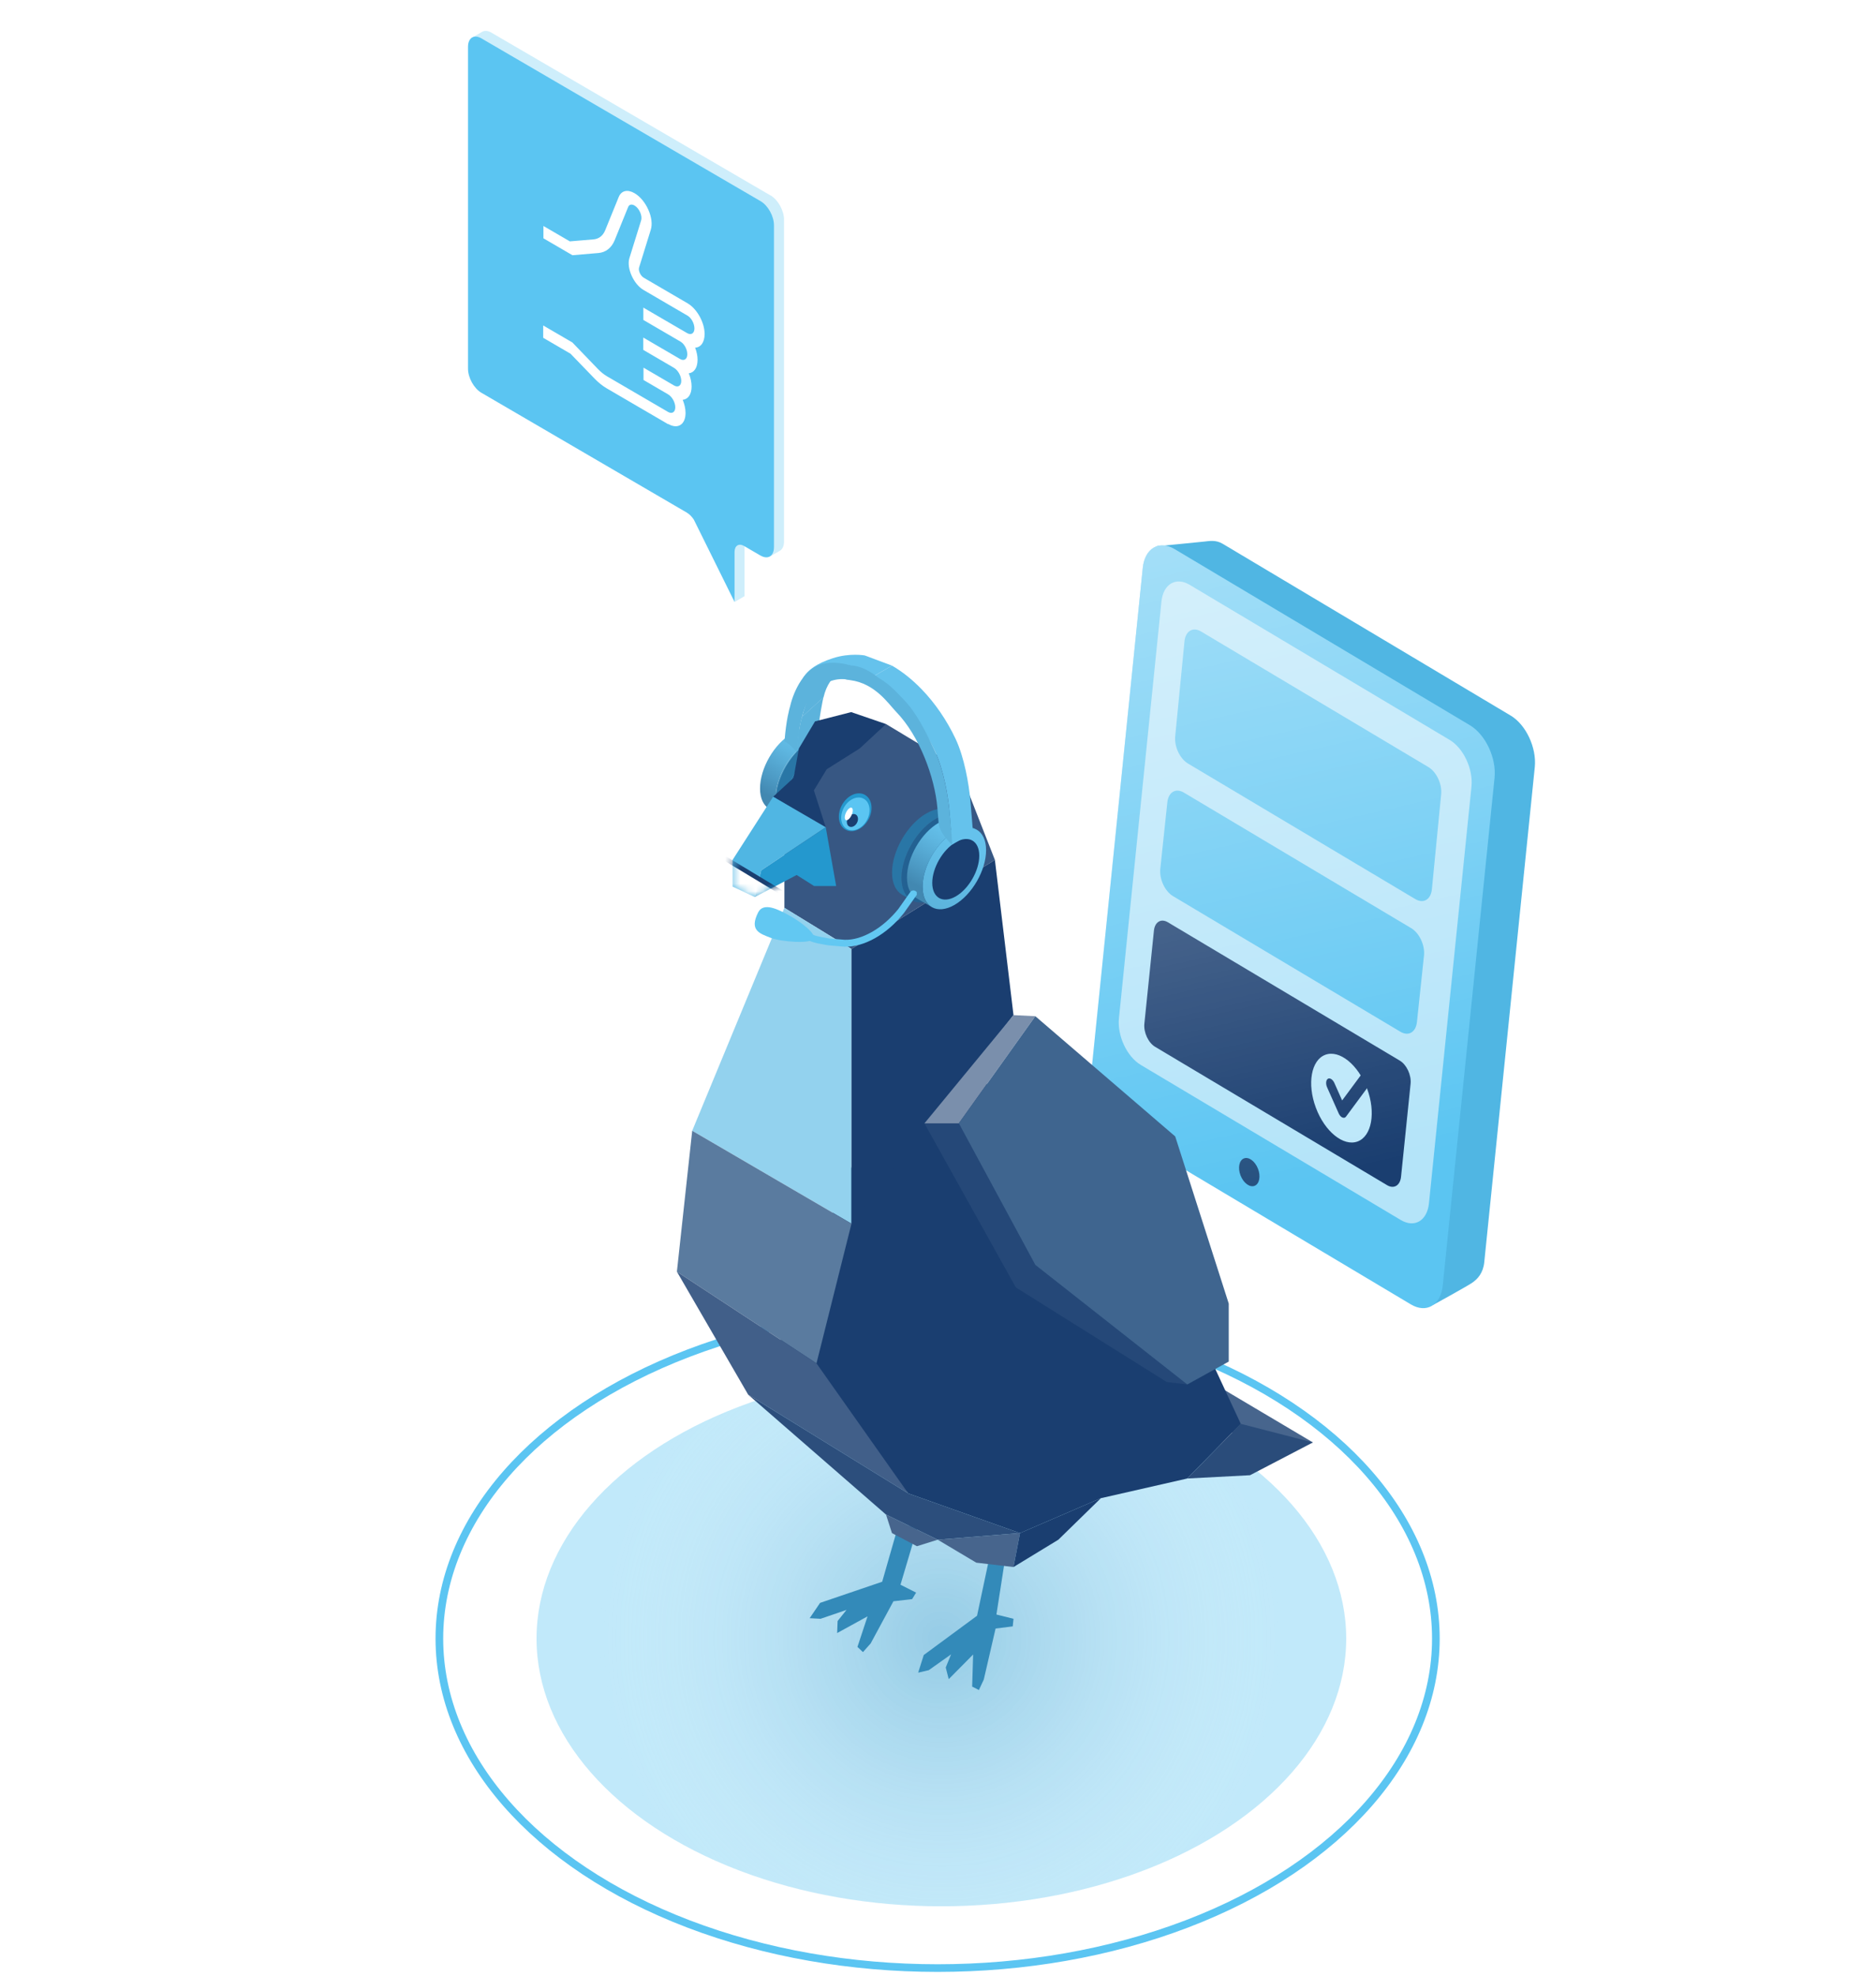 <?xml version="1.0" encoding="UTF-8"?> <svg xmlns="http://www.w3.org/2000/svg" xmlns:xlink="http://www.w3.org/1999/xlink" viewBox="0 0 245 258"><defs><style>.cls-1{fill:url(#Naamloos_verloop_24);opacity:.5;}.cls-1,.cls-2,.cls-3,.cls-4,.cls-5,.cls-6,.cls-7,.cls-8,.cls-9,.cls-10,.cls-11,.cls-12,.cls-13,.cls-14,.cls-15,.cls-16,.cls-17,.cls-18,.cls-19,.cls-20,.cls-21,.cls-22,.cls-23,.cls-24,.cls-25,.cls-26,.cls-27,.cls-28,.cls-29,.cls-30,.cls-31,.cls-32,.cls-33,.cls-34,.cls-35,.cls-36,.cls-37,.cls-38{stroke-width:0px;}.cls-2{fill:url(#Naamloos_verloop_20);mix-blend-mode:multiply;opacity:.3;}.cls-39{mask:url(#mask);}.cls-3{fill:url(#linear-gradient);}.cls-40{filter:url(#luminosity-noclip);}.cls-4{fill:url(#Naamloos_verloop_33);}.cls-41{stroke:#50b6e3;stroke-linecap:round;stroke-linejoin:round;stroke-width:.97px;}.cls-41,.cls-42{fill:none;}.cls-42{stroke:#5bc5f2;stroke-miterlimit:10;}.cls-5{fill:url(#linear-gradient-4);}.cls-6{fill:url(#linear-gradient-2);}.cls-7{fill:url(#linear-gradient-3);}.cls-8{fill:url(#linear-gradient-7);}.cls-9{fill:url(#linear-gradient-5);}.cls-10{fill:url(#linear-gradient-6);}.cls-43{isolation:isolate;}.cls-12{fill:#5bc5f2;}.cls-13{fill:#5cb3dc;}.cls-14{fill:#50b6e3;}.cls-15{fill:#2498ce;}.cls-16{fill:#265180;}.cls-17{fill:#7a8fac;}.cls-18{fill:#47658d;}.cls-19{fill:#62c8f2;}.cls-20{fill:#2c4e7c;}.cls-21{fill:#2a4c7a;}.cls-22{fill:#2976a6;}.cls-23{fill:#93d2ee;}.cls-24{fill:#338ab9;}.cls-25{fill:#387a9e;}.cls-26{fill:#5a7b9f;}.cls-27{fill:#1a3e70;}.cls-28{fill:#375783;}.cls-29{fill:#3f658f;}.cls-30{fill:#415f89;}.cls-31{fill:#254878;}.cls-32{fill:#236192;}.cls-33{fill:#bce7fa;}.cls-34{fill:#ceeefb;}.cls-35{fill:#b4e4f9;}.cls-36{fill:#c1e9fa;}.cls-37{fill:#fff;}.cls-38{fill:#65c2ec;}</style><linearGradient id="Naamloos_verloop_24" x1="154.78" y1="59.11" x2="176.05" y2="152.86" gradientUnits="userSpaceOnUse"><stop offset="0" stop-color="#fff"></stop><stop offset="1" stop-color="#fff" stop-opacity="0"></stop></linearGradient><radialGradient id="Naamloos_verloop_20" cx="122.94" cy="213.97" fx="122.94" fy="213.97" r="44.82" gradientUnits="userSpaceOnUse"><stop offset="0" stop-color="#338ab9"></stop><stop offset=".12" stop-color="#4393be" stop-opacity=".92"></stop><stop offset=".36" stop-color="#6faccd" stop-opacity=".7"></stop><stop offset=".69" stop-color="#b5d4e5" stop-opacity=".36"></stop><stop offset="1" stop-color="#fff" stop-opacity="0"></stop></radialGradient><linearGradient id="linear-gradient" x1="18833.15" y1="96.12" x2="18838.14" y2="96.12" gradientTransform="translate(18941.53) rotate(-180) scale(1 -1)" gradientUnits="userSpaceOnUse"><stop offset=".14" stop-color="#4288b1"></stop><stop offset=".35" stop-color="#4c99c3"></stop><stop offset=".77" stop-color="#5eb6e0"></stop><stop offset="1" stop-color="#65c2ec"></stop></linearGradient><linearGradient id="linear-gradient-2" x1="-11119.46" y1="117.1" x2="-11114.48" y2="108.46" gradientTransform="translate(11219.48 -11.72)" xlink:href="#linear-gradient"></linearGradient><linearGradient id="linear-gradient-3" x1="-11116.97" y1="118.54" x2="-11111.12" y2="108.42" gradientTransform="translate(11219.48 -11.72)" xlink:href="#linear-gradient"></linearGradient><linearGradient id="linear-gradient-4" x1="18832.83" y1="101.87" x2="18838.98" y2="101.87" xlink:href="#linear-gradient"></linearGradient><filter id="luminosity-noclip" x="57.19" y="97.88" width="77.05" height="83.49" color-interpolation-filters="sRGB" filterUnits="userSpaceOnUse"><feFlood flood-color="#fff" result="bg"></feFlood><feBlend in="SourceGraphic" in2="bg"></feBlend></filter><mask id="mask" x="57.19" y="97.88" width="77.05" height="83.49" maskUnits="userSpaceOnUse"><g class="cls-40"><polygon class="cls-11" points="95.68 112.28 95.68 115.78 98.57 117.14 104.04 114.26 102.04 111.9 95.68 112.28"></polygon></g></mask><linearGradient id="Naamloos_verloop_33" x1="152.43" y1="188.87" x2="82.8" y2="129.02" gradientUnits="userSpaceOnUse"><stop offset="0" stop-color="#ccedfb"></stop><stop offset="1" stop-color="#fff" stop-opacity="0"></stop></linearGradient><linearGradient id="linear-gradient-5" x1="-11115.81" y1="118.47" x2="-11109.96" y2="108.35" gradientTransform="translate(11237.52)" gradientUnits="userSpaceOnUse"><stop offset="0" stop-color="#5cb3dc"></stop><stop offset=".82" stop-color="#65c2ec"></stop></linearGradient><linearGradient id="linear-gradient-6" x1="-11118.3" y1="117.03" x2="-11113.32" y2="108.39" gradientTransform="translate(11237.52)" xlink:href="#linear-gradient"></linearGradient><linearGradient id="linear-gradient-7" x1="-11109.97" y1="108.48" x2="-11122.08" y2="87.52" gradientTransform="translate(11237.52)" gradientUnits="userSpaceOnUse"><stop offset="0" stop-color="#65c2ec"></stop><stop offset=".71" stop-color="#65c2ec"></stop></linearGradient></defs><g class="cls-43"><g id="Laag_2"><path class="cls-14" d="m187.19,170.38l-35.04-25.59c-1.99-1.19-3.39-4.19-3.14-6.71l2.06-66.75s4.72-.45,6.11-.6c.78-.08,1.59-.26,2.5.28l37.62,22.44c1.99,1.19,3.39,4.19,3.14,6.71l-6.6,64.66c-.14,1.4-.85,2.21-1.64,2.73s-5.01,2.84-5.01,2.84Z"></path><path class="cls-12" d="m184.25,170.33l-38.56-23c-2.04-1.22-3.48-4.29-3.21-6.88l6.76-66.27c.26-2.58,2.13-3.69,4.17-2.47l38.56,23c2.04,1.22,3.48,4.29,3.21,6.88l-6.76,66.27c-.26,2.58-2.13,3.69-4.17,2.47Z"></path><path class="cls-35" d="m182.93,159.31l-33.95-20.25c-1.81-1.08-3.08-3.8-2.85-6.09l5.55-54.41c.23-2.29,1.89-3.27,3.69-2.19l33.95,20.25c1.81,1.08,3.08,3.8,2.85,6.09l-5.55,54.41c-.23,2.29-1.89,3.27-3.69,2.19Z"></path><path class="cls-12" d="m184.84,117.41l-29.7-17.71c-1.05-.63-1.8-2.22-1.66-3.56l1.21-12.4c.14-1.34,1.1-1.91,2.16-1.28l29.7,17.71c1.05.63,1.8,2.22,1.66,3.56l-1.21,12.4c-.14,1.34-1.1,1.91-2.16,1.28Z"></path><path class="cls-12" d="m182.89,134.73l-29.7-17.71c-1.05-.63-1.8-2.22-1.66-3.56l.92-8.68c.14-1.34,1.1-1.91,2.16-1.28l29.7,17.71c1.05.63,1.8,2.22,1.66,3.56l-.92,8.68c-.14,1.34-1.1,1.91-2.16,1.28Z"></path><path class="cls-27" d="m181.14,154.76l-30.28-18.06c-.89-.53-1.52-1.88-1.41-3.01l1.25-12.17c.12-1.13.93-1.62,1.83-1.08l30.28,18.06c.89.53,1.52,1.88,1.41,3.01l-1.25,12.17c-.12,1.13-.93,1.62-1.83,1.08Z"></path><ellipse class="cls-16" cx="163.15" cy="153.06" rx="1.22" ry="1.92" transform="translate(-44.41 69.61) rotate(-21.27)"></ellipse><ellipse class="cls-33" cx="175.2" cy="143.38" rx="3.57" ry="6.04" transform="translate(-39.05 70.23) rotate(-20.44)"></ellipse><path class="cls-27" d="m175.23,145.89c-.16-.1-.31-.29-.41-.52l-1.5-3.37c-.21-.47-.16-.97.1-1.13s.65.1.85.56l1.01,2.27,3.94-5.32c.2-.27.58-.16.85.25.27.41.32.96.12,1.23l-4.41,5.96c-.11.15-.29.19-.48.1-.03-.01-.05-.03-.08-.04Z"></path><path class="cls-1" d="m184.25,170.33l-38.56-23c-2.04-1.22-3.48-4.29-3.21-6.88l6.76-66.27c.26-2.58,2.13-3.69,4.17-2.47l38.56,23c2.04,1.22,3.48,4.29,3.21,6.88l-6.76,66.27c-.26,2.58-2.13,3.69-4.17,2.47Z"></path><ellipse class="cls-42" cx="122.45" cy="213.97" rx="65.07" ry="43.03"></ellipse><ellipse class="cls-36" cx="122.94" cy="213.97" rx="52.87" ry="34.96"></ellipse><ellipse class="cls-2" cx="122.94" cy="213.97" rx="52.87" ry="34.96"></ellipse><path class="cls-34" d="m100.62,25.52L64.17,4.26c-.46-.27-.87-.29-1.18-.12h0s-.05.03-.05.03c0,0,0,0,0,0l-1.37.8s.38.21.86.46v41.96c0,1.17.78,2.58,1.75,3.15l26.83,15.65c.34.2.66.52.92.93l3.71,7.5.29,3.99,1.31-.76v-6.51c0-.84.56-1.2,1.25-.79l2.02,1.18-.25.88.29.06,1.27-.73h0c.35-.19.57-.61.57-1.23V28.67c0-1.17-.78-2.58-1.75-3.15Z"></path><path class="cls-12" d="m99.32,72.55l-2.14-1.25c-.69-.4-1.25-.05-1.25.79v6.51l-5.31-10.73c-.26-.41-.59-.73-.92-.93l-26.83-15.65c-.97-.56-1.75-1.97-1.75-3.15V6.12c0-1.17.78-1.67,1.75-1.11l36.46,21.26c.97.56,1.75,1.97,1.75,3.15v42.02c0,1.17-.78,1.67-1.75,1.11Z"></path><path class="cls-37" d="m87.25,55.39l-8-4.67c-.55-.32-1.1-.76-1.62-1.3l-3.12-3.23-3.57-2.08v-1.61l3.81,2.22,3.34,3.47c.37.38.76.7,1.15.93l8,4.67c.52.3.95.04.95-.6s-.42-1.4-.95-1.7l-3.2-1.87v-1.61l3.99,2.33c.52.3.94.04.94-.6s-.42-1.39-.94-1.7l-4.02-2.35v-1.61s4.8,2.8,4.8,2.8c.52.3.95.03.95-.61s-.37-1.32-.84-1.63l-4.9-2.86v-1.61s4.84,2.82,4.84,2.82c.03.02.06.03.09.05l.79.46c.52.3.95.03.95-.61s-.4-1.38-.9-1.67l-5.74-3.35c-.62-.36-1.19-1.04-1.56-1.87-.37-.82-.48-1.65-.3-2.27l1.54-4.95c.09-.29.04-.68-.13-1.06-.17-.39-.44-.71-.73-.88-.37-.22-.71-.14-.84.2l-1.76,4.34c-.41.99-1.16,1.58-2.11,1.66l-3.4.29-3.79-2.21v-1.61l3.45,2.01,3.1-.26c.69-.06,1.23-.48,1.52-1.2l1.76-4.33c.34-.84,1.15-1.04,2.07-.5.72.42,1.38,1.21,1.8,2.16.43.95.54,1.91.32,2.61l-1.53,4.94c-.06.19-.02.45.1.72.12.26.3.48.5.6l5.74,3.35c1.23.72,2.22,2.51,2.22,4,0,1.11-.51,1.76-1.24,1.79.2.52.32,1.07.32,1.57,0,1.06-.46,1.7-1.15,1.78.24.57.37,1.17.37,1.73,0,1.03-.47,1.66-1.16,1.73.23.57.37,1.16.37,1.72,0,1.52-1.02,2.16-2.27,1.43Z"></path><path class="cls-38" d="m112.93,85.59s-1.93-.36-4.16.36-3.21,1.57-3.79,2.41c-.58.84.64,1.46.64,1.46l5.02-2.23,1.28-.18,1-1.81Z"></path><g class="cls-43"><path class="cls-3" d="m105.43,97l-2.04-1.19c1.15-.66,2.2-.73,2.95-.29l2.04,1.19c-.75-.44-1.8-.38-2.95.29h0Z"></path></g><path class="cls-6" d="m105.43,97l-2.04-1.19c-2.29,1.32-4.14,4.53-4.13,7.16,0,1.31.47,2.23,1.21,2.66l2.04,1.19c-.74-.43-1.21-1.35-1.21-2.66,0-2.63,1.84-5.83,4.13-7.16Z"></path><path class="cls-7" d="m105.43,97c-2.29,1.32-4.14,4.53-4.13,7.16,0,2.63,1.87,3.69,4.16,2.37,2.29-1.32,4.14-4.53,4.13-7.16,0-2.63-1.87-3.69-4.16-2.37Z"></path><path class="cls-5" d="m105.61,98.33c1.7-.98,3.08-.19,3.08,1.76,0,1.95-1.37,4.33-3.06,5.31-1.7.98-3.08.19-3.08-1.76,0-1.95,1.37-4.33,3.06-5.31Z"></path><path class="cls-13" d="m104.74,93.6l2.8-2.55c-.02.06-.62,2.72-.8,5.64-.43.16-1.75.82-2.71,1.59.18-2.93.69-4.62.71-4.68Z"></path><path class="cls-13" d="m107.13,89.24l2.71-1.57c-1.11.64-1.92,1.79-2.29,3.39l-2.8,2.55c.37-1.6,1.28-3.72,2.39-4.36Z"></path><path class="cls-13" d="m111.05,86.88c-1.43-.41-2.79-.45-3.96-.09-1.92.58-3.37,3.14-3.91,5.46-.07.23-.51,1.77-.71,4.38,0,.1-.08.09-.04.19.77.31,1.62,1.43,1.62,1.43.18-2.91.69-4.59.7-4.65.73-3.15,3.27-5.51,6.32-4.79,0-.64,0-1.29-.02-1.93Z"></path><path class="cls-32" d="m107.04,97.46c2.47-1.43,4.48-.28,4.49,2.56,0,2.84-1.99,6.3-4.46,7.73-2.47,1.43-4.48.28-4.49-2.56,0-2.84,1.99-6.3,4.46-7.73Z"></path><path class="cls-22" d="m109,96.43c-.81-.47-1.94-.41-3.19.31-2.47,1.43-4.47,4.89-4.46,7.73,0,1.41.5,2.4,1.31,2.87l1.23.71c-.8-.47-1.3-1.46-1.31-2.87,0-2.84,1.99-6.3,4.46-7.73,1.24-.72,2.37-.79,3.19-.31l-1.23-.71Z"></path><polygon class="cls-24" points="129.24 203.26 127.6 210.99 120.64 216.12 119.91 218.42 121.29 218.1 124.21 216.03 123.51 217.75 123.9 219.27 127.09 216.05 126.96 220.24 127.84 220.69 128.48 219.32 130.02 212.66 132.26 212.38 132.36 211.39 130.13 210.83 131.52 201.91 129.24 203.26"></polygon><polygon class="cls-24" points="117.26 199.4 115.21 206.55 107.1 209.31 105.74 211.31 107.16 211.39 110.55 210.23 109.39 211.68 109.33 213.25 113.3 211.07 111.98 215.06 112.7 215.74 113.71 214.6 116.68 209.1 119.12 208.82 119.64 207.97 117.6 206.94 119.91 199.17 117.26 199.4"></polygon><polygon class="cls-18" points="171.46 188.36 158.7 180.79 154.63 184.57 166.24 189.15 171.46 188.36"></polygon><polygon class="cls-28" points="115.71 94.55 125.22 100.27 129.93 112.29 111.2 123.92 102.44 118.55 102.44 109.3 106.01 98.03 115.71 94.55"></polygon><polygon class="cls-27" points="118.62 195.02 133.21 200.2 143.77 195.64 155.05 193.07 162.04 185.93 157.76 176.72 124.37 136.04 113.95 145.69 101.62 175.8 118.62 195.02"></polygon><polygon class="cls-23" points="102.44 118.55 111.2 123.92 111.2 159.79 90.4 147.66 102.44 118.55"></polygon><polygon class="cls-26" points="90.4 147.66 88.4 166.06 106.63 178.03 111.2 159.79 90.4 147.66"></polygon><polygon class="cls-30" points="88.4 166.06 97.71 182.12 118.62 195.02 106.63 178.03 88.4 166.06"></polygon><ellipse class="cls-15" cx="111.69" cy="106.06" rx="2.6" ry="1.97" transform="translate(-35.07 152.82) rotate(-61.19)"></ellipse><ellipse class="cls-12" cx="111.71" cy="106.28" rx="2.26" ry="1.71" transform="translate(-35.25 152.95) rotate(-61.19)"></ellipse><ellipse class="cls-27" cx="111.32" cy="107.14" rx=".89" ry=".67" transform="translate(-36.2 153.05) rotate(-61.19)"></ellipse><ellipse class="cls-37" cx="110.84" cy="106.28" rx=".89" ry=".4" transform="translate(-32.54 161.25) rotate(-64.77)"></ellipse><polygon class="cls-27" points="100.97 104.04 103.64 101.58 104.33 97.74 106.44 94.2 111.16 92.99 115.71 94.55 112.27 97.74 107.97 100.45 106.29 103.21 107.84 108.03 100.97 104.04"></polygon><polygon class="cls-27" points="129.93 112.29 132.36 132.56 111.2 159.79 111.2 123.92 129.93 112.29"></polygon><polygon class="cls-31" points="120.73 146.69 132.67 168.12 152.38 180.47 155.05 180.79 135.21 165.18 125.22 146.69 120.73 146.69"></polygon><polygon class="cls-17" points="125.22 146.69 135.21 132.7 132.36 132.56 120.73 146.69 125.22 146.69"></polygon><polygon class="cls-29" points="135.21 132.7 153.48 148.4 160.47 170.23 160.47 177.8 155.05 180.79 135.21 165.18 125.22 146.69 135.21 132.7"></polygon><polygon class="cls-21" points="162.04 185.93 171.46 188.36 163.25 192.64 155.05 193.07 162.04 185.93"></polygon><polygon class="cls-20" points="118.62 195.02 133.21 200.2 122.46 201.06 115.71 197.78 97.71 182.12 118.62 195.02"></polygon><polygon class="cls-18" points="122.46 201.06 127.5 204.06 132.36 204.63 133.21 200.2 122.46 201.06"></polygon><polygon class="cls-27" points="132.36 204.63 138.22 201.06 143.77 195.64 133.21 200.2 132.36 204.63"></polygon><polygon class="cls-18" points="115.71 197.78 116.49 200.2 119.75 201.91 122.46 201.06 115.71 197.78"></polygon><polygon class="cls-14" points="95.68 115.78 95.68 112.28 100.97 104.04 107.84 108.03 99.42 113.65 98.57 117.14 95.68 115.78"></polygon><polygon class="cls-15" points="98.57 117.14 104.04 114.26 106.32 115.7 109.2 115.7 107.84 108.03 99.42 113.65 98.57 117.14"></polygon><g class="cls-39"><path class="cls-27" d="m120.43,181.1l-61.21-36.93c-.7-.42-1.03-1.25-.83-2.03l11.01-42.87c.31-1.19,1.68-1.76,2.74-1.12l61.21,36.93c.7.42,1.03,1.25.83,2.03l-11.01,42.87c-.31,1.19-1.68,1.76-2.74,1.12Z"></path><path class="cls-37" d="m119.28,181.1l-61.21-36.93c-.7-.42-1.03-1.25-.83-2.03l11.01-42.87c.31-1.19,1.68-1.76,2.74-1.12l61.21,36.93c.7.42,1.03,1.25.83,2.03l-11.01,42.87c-.31,1.19-1.68,1.76-2.74,1.12Z"></path><path class="cls-4" d="m119.28,181.1l-61.21-36.93c-.7-.42-1.03-1.25-.83-2.03l11.01-42.87c.31-1.19,1.68-1.76,2.74-1.12l61.21,36.93c.7.42,1.03,1.25.83,2.03l-11.01,42.87c-.31,1.19-1.68,1.76-2.74,1.12Z"></path><polyline class="cls-41" points="71.35 102.13 89.15 146.04 127.94 137.23"></polyline></g><path class="cls-32" d="m122.19,106.95c2.47-1.43,4.48-.28,4.49,2.56,0,2.84-1.99,6.3-4.46,7.73-2.47,1.43-4.48.28-4.49-2.56,0-2.84,1.99-6.3,4.46-7.73Z"></path><path class="cls-22" d="m124.15,105.92c-.81-.47-1.94-.41-3.19.31-2.47,1.43-4.47,4.89-4.46,7.73,0,1.41.5,2.4,1.31,2.87l1.23.71c-.8-.47-1.3-1.46-1.31-2.87,0-2.84,1.99-6.3,4.46-7.73,1.24-.72,2.37-.78,3.19-.31l-1.23-.71Z"></path><g class="cls-43"><path class="cls-25" d="m124.62,108.64l-2.04-1.19c1.15-.66,2.2-.73,2.95-.29l2.04,1.19c-.75-.44-1.8-.38-2.95.29h0Z"></path></g><path class="cls-9" d="m124.62,108.64c-2.29,1.32-4.14,4.53-4.13,7.16,0,2.63,1.87,3.69,4.16,2.37,2.29-1.32,4.14-4.53,4.13-7.16,0-2.63-1.87-3.69-4.16-2.37Z"></path><path class="cls-27" d="m124.81,109.98c1.7-.98,3.08-.19,3.08,1.76,0,1.95-1.37,4.33-3.06,5.31-1.7.98-3.08.19-3.08-1.76s1.37-4.33,3.06-5.31Z"></path><path class="cls-10" d="m124.62,108.64l-2.04-1.19c-2.29,1.32-4.14,4.53-4.13,7.16,0,1.31.47,2.23,1.21,2.66l2.04,1.19c-.74-.43-1.21-1.35-1.21-2.66,0-2.63,1.84-5.83,4.13-7.16Z"></path><g class="cls-43"><polygon class="cls-38" points="111.05 86.88 112.93 85.59 116.49 86.92 113.78 88.49 111.05 86.88"></polygon><path class="cls-8" d="m113.78,88.49l2.71-1.57c1.33.77,2.64,1.81,3.87,3.08,1.76,1.82,3.3,4.07,4.44,6.49,1.13,2.4,1.74,5.86,1.94,8.16.14,1.58.37,4.48.31,4.07l-2.71,1.57c.06.41-.18-2.49-.31-4.07-.2-2.3-.81-5.76-1.94-8.16-1.14-2.42-2.68-4.67-4.44-6.49-1.23-1.28-2.54-2.31-3.87-3.08Z"></path><path class="cls-13" d="m124.03,106.23c-.2-2.3-.81-5.76-1.94-8.16-1.14-2.42-2.33-4.92-4.09-6.74-1.23-1.28-1.96-2.06-3.29-2.83,0,0-1.78-1.57-3.66-1.61-2.44-.05-3,1.52.02,1.93,3.24.44,4.94,3.07,5.98,4.15,3.03,3.13,5.03,8.54,5.37,12.54.05.53.1,1.22.16,1.96.11,1.41,1.76,2.84,1.76,2.84-.05-1.71-.18-2.49-.31-4.07Z"></path></g><path class="cls-19" d="m119.72,116.78s0-.04.01-.06c0,0,0,0,0,0,0-.05,0-.09,0-.14,0-.01,0-.03,0-.04,0,0,0-.01,0-.01,0-.01,0-.02,0-.03,0,0,0,0,0,0,0,0,0,0-.01-.01-.01-.02-.03-.03-.05-.05,0,0-.01,0-.02-.02,0,0-.04-.03-.04-.03-.02-.01-.04-.03-.06-.04-.02-.01-.05-.02-.07-.04,0,0,0,0,0,0,0,0,0,0-.01,0-.04-.01-.07-.02-.11-.03,0,0,0,0,0,0,0,0,0,0,0,0-.02,0-.04,0-.06,0-.01,0-.03,0-.05,0,0,0,0,0-.01,0-.04,0-.08.02-.12.03-.02,0-.04.01-.07.02,0,0-.02,0-.03.01,0,0,0,.02-.01.02-.01.01-.02.03-.04.04,0,0-.01.01-.02.02,0,0,0,0,0,0-.02.02-.04.03-.06.05,0,0,0,0,0,0,0,0,0,0,0,0l-1.55,2.2c-2.02,2.54-4.79,4.13-7.04,4.05l-2.02-.17c-.15-.03-.32-.06-.52-.1-.56-.09-1.87-.32-1.99-.69l-.86.29c.3.88,1.63,1.11,2.7,1.29.19.03.35.06.54.1l2.09.18c2.59.09,5.58-1.59,7.82-4.41l1.68-2.38s0-.03.01-.04Z"></path><path class="cls-19" d="m106.28,122.56c.27-.74-1.93-2.32-3.23-3.03-1.3-.71-3.32-1.79-4.03-.4-1.2,2.36.19,2.77,1.59,3.32,1.42.56,5.39.84,5.67.1Z"></path></g></g></svg> 